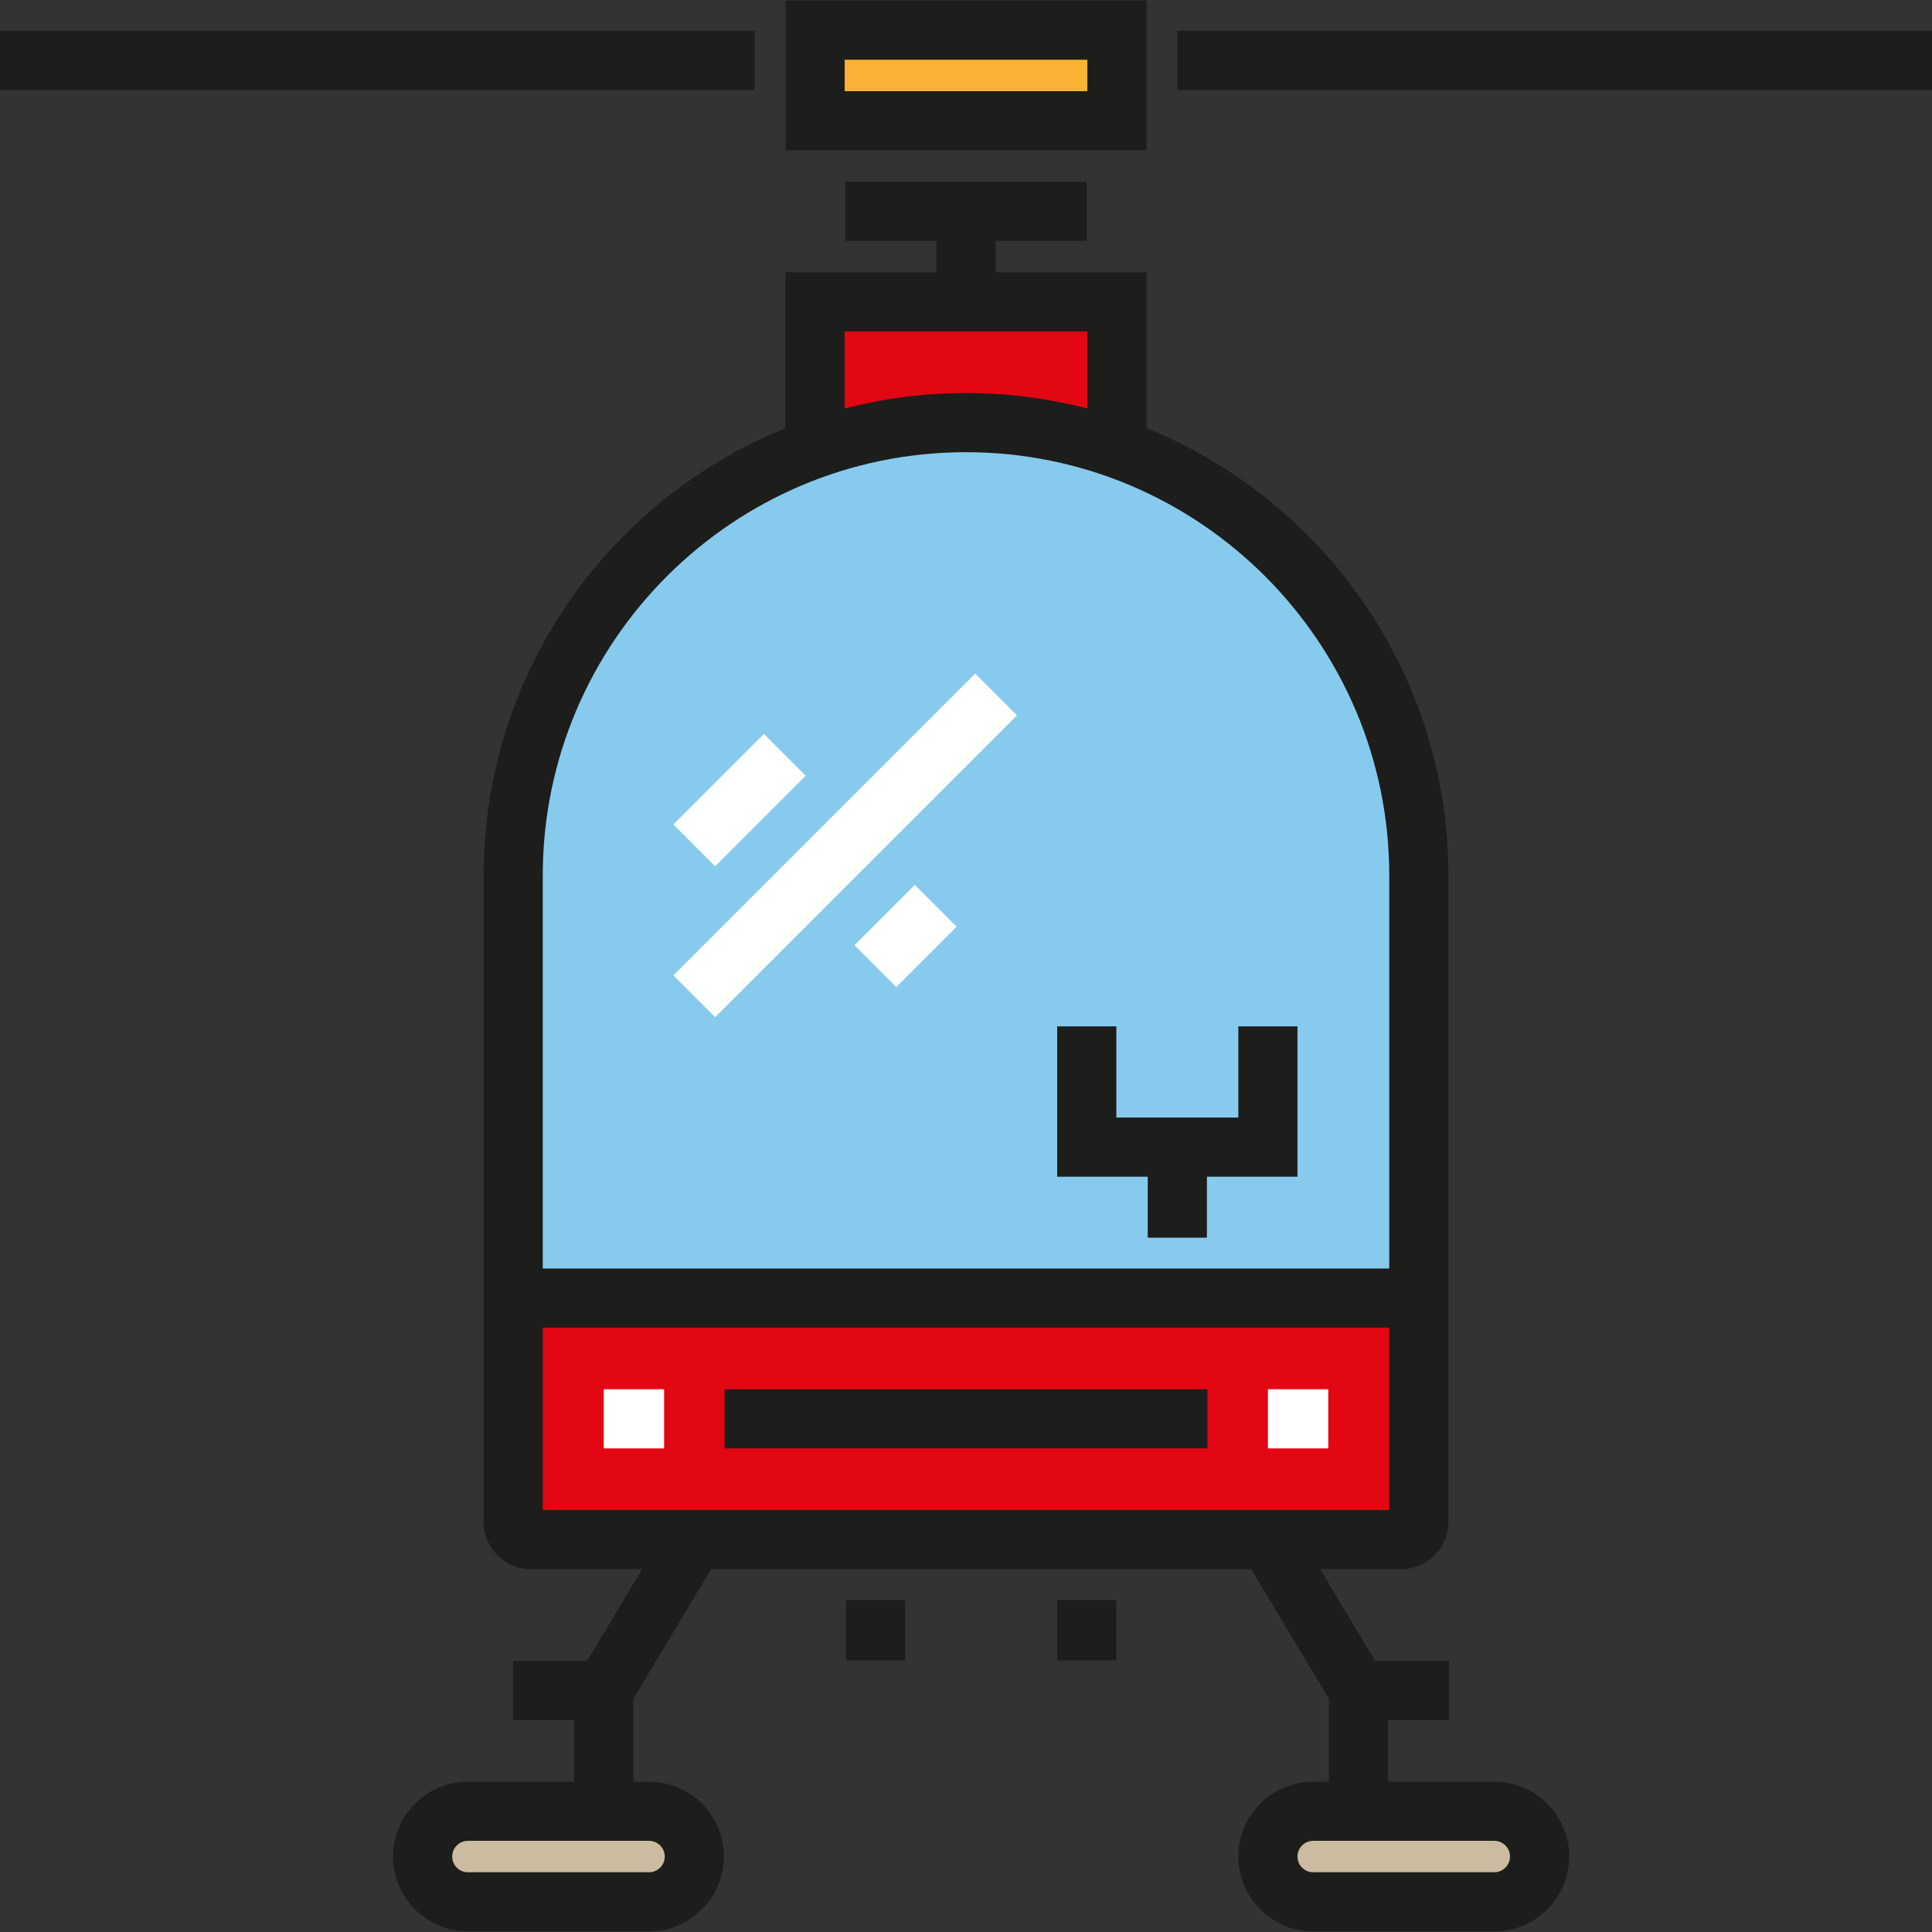 <?xml version="1.0" encoding="iso-8859-1"?>
<!-- Uploaded to: SVG Repo, www.svgrepo.com, Generator: SVG Repo Mixer Tools -->
<svg version="1.1" id="Layer_1" xmlns="http://www.w3.org/2000/svg" xmlns:xlink="http://www.w3.org/1999/xlink" 
	 viewBox="0 0 511.996 511.996" xml:space="preserve">
<rect x="0" y="0" width="511.996" height="511.996" fill="#333333" stroke="none"/>
<rect x="216.004" y="7.998" style="fill:#F9B233;" width="79.998" height="24"/>
<rect x="216.004" y="79.997" style="fill:#E30613;" width="79.998" height="39.999"/>
<path style="fill:#86CBED;" d="M256,111.998L256,111.998c-66.275,0-120,53.726-120,120v112h240V231.999
	C376,165.724,322.275,111.998,256,111.998z"/>
<g>
	<rect x="112.004" y="479.999" style="fill:#CBBBA0;" width="72" height="23.999"/>
	<rect x="336.001" y="479.999" style="fill:#CBBBA0;" width="72" height="23.999"/>
</g>
<path style="fill:#E30613;" d="M371.259,407.998H140.741c-2.619,0-4.741-2.122-4.741-4.741v-59.259h240v59.259
	C376,405.876,373.877,407.998,371.259,407.998z"/>
<g>
	<rect x="224.165" y="424.002" style="fill:#1D1D1B;" width="15.674" height="16"/>
	<rect x="280.161" y="424.002" style="fill:#1D1D1B;" width="15.674" height="16"/>
	<path style="fill:#1D1D1B;" d="M303.836,39.836h-95.673V0.161h95.673V39.836z M223.838,24.162h64.326v-8.327h-64.326
		L223.838,24.162L223.838,24.162z"/>
	<rect x="312" y="8.162" style="fill:#1D1D1B;" width="199.996" height="15.674"/>
	<rect y="8.162" style="fill:#1D1D1B;" width="199.996" height="15.674"/>
</g>
<g>
	<rect x="159.997" y="368.162" style="fill:#FFFFFF;" width="16.001" height="15.674"/>
	<rect x="336.001" y="368.162" style="fill:#FFFFFF;" width="16.001" height="15.674"/>
</g>
<g>
	<rect x="192.002" y="368.162" style="fill:#1D1D1B;" width="128.002" height="15.674"/>
	<path style="fill:#1D1D1B;" d="M395.999,472.161h-28.162v-16.327h16.163v-15.674h-19.562l-14.595-24.327h21.492
		c6.894,0,12.502-5.609,12.502-12.502V231.998c0-53.583-33.141-99.564-80-118.542V72.161h-39.999v-8.326H288V48.161H224v15.674
		h24.164v8.326h-39.999v41.295c-46.858,18.978-80,64.959-80,118.542v171.334c0,6.894,5.608,12.502,12.502,12.502h29.493
		l-14.595,24.327h-19.562v15.674h16.163v16.327h-28.162c-10.938,0-19.837,8.898-19.837,19.837s8.9,19.837,19.837,19.837h48
		c10.938,0,19.837-8.898,19.837-19.837s-8.9-19.837-19.837-19.837h-4.163v-21.992l20.601-34.334h143.125l20.601,34.334v21.992
		h-4.163c-10.938,0-19.837,8.898-19.837,19.837s8.9,19.837,19.837,19.837h48c10.938,0,19.837-8.898,19.837-19.837
		S406.937,472.161,395.999,472.161z M176.164,491.999c0,2.296-1.867,4.163-4.163,4.163h-48c-2.296,0-4.163-1.868-4.163-4.163
		c0-2.295,1.867-4.163,4.163-4.163h48C174.296,487.835,176.164,489.703,176.164,491.999z M223.838,87.836h64.326v20.427
		c-10.28-2.674-21.058-4.1-32.162-4.1c-11.104,0-21.883,1.426-32.162,4.1V87.836H223.838z M256,119.836
		c61.846,0,112.163,50.316,112.163,112.163v104.164H143.837V231.999C143.837,170.152,194.154,119.836,256,119.836z M143.837,351.836
		h224.326v48.326H143.837V351.836z M395.999,496.162h-48c-2.296,0-4.163-1.868-4.163-4.163c0-2.295,1.867-4.163,4.163-4.163h48
		c2.296,0,4.163,1.868,4.163,4.163C400.162,494.293,398.296,496.162,395.999,496.162z"/>
	<polygon style="fill:#1D1D1B;" points="304.163,327.998 319.837,327.998 319.837,311.835 343.837,311.835 343.837,271.999 
		328.164,271.999 328.164,296.162 295.837,296.162 295.837,271.999 280.164,271.999 280.164,311.835 304.163,311.835 	"/>
</g>
<g>
	
		<rect x="188.15" y="195.032" transform="matrix(-0.707 -0.707 0.707 -0.707 184.662 500.495)" style="fill:#FFFFFF;" width="15.674" height="33.942"/>
	
		<rect x="216.147" y="167.426" transform="matrix(-0.707 -0.707 0.707 -0.707 223.978 540.757)" style="fill:#FFFFFF;" width="15.674" height="113.131"/>
	
		<rect x="232.143" y="236.671" transform="matrix(-0.707 -0.707 0.707 -0.707 234.319 593.028)" style="fill:#FFFFFF;" width="15.674" height="22.627"/>
</g>
</svg>